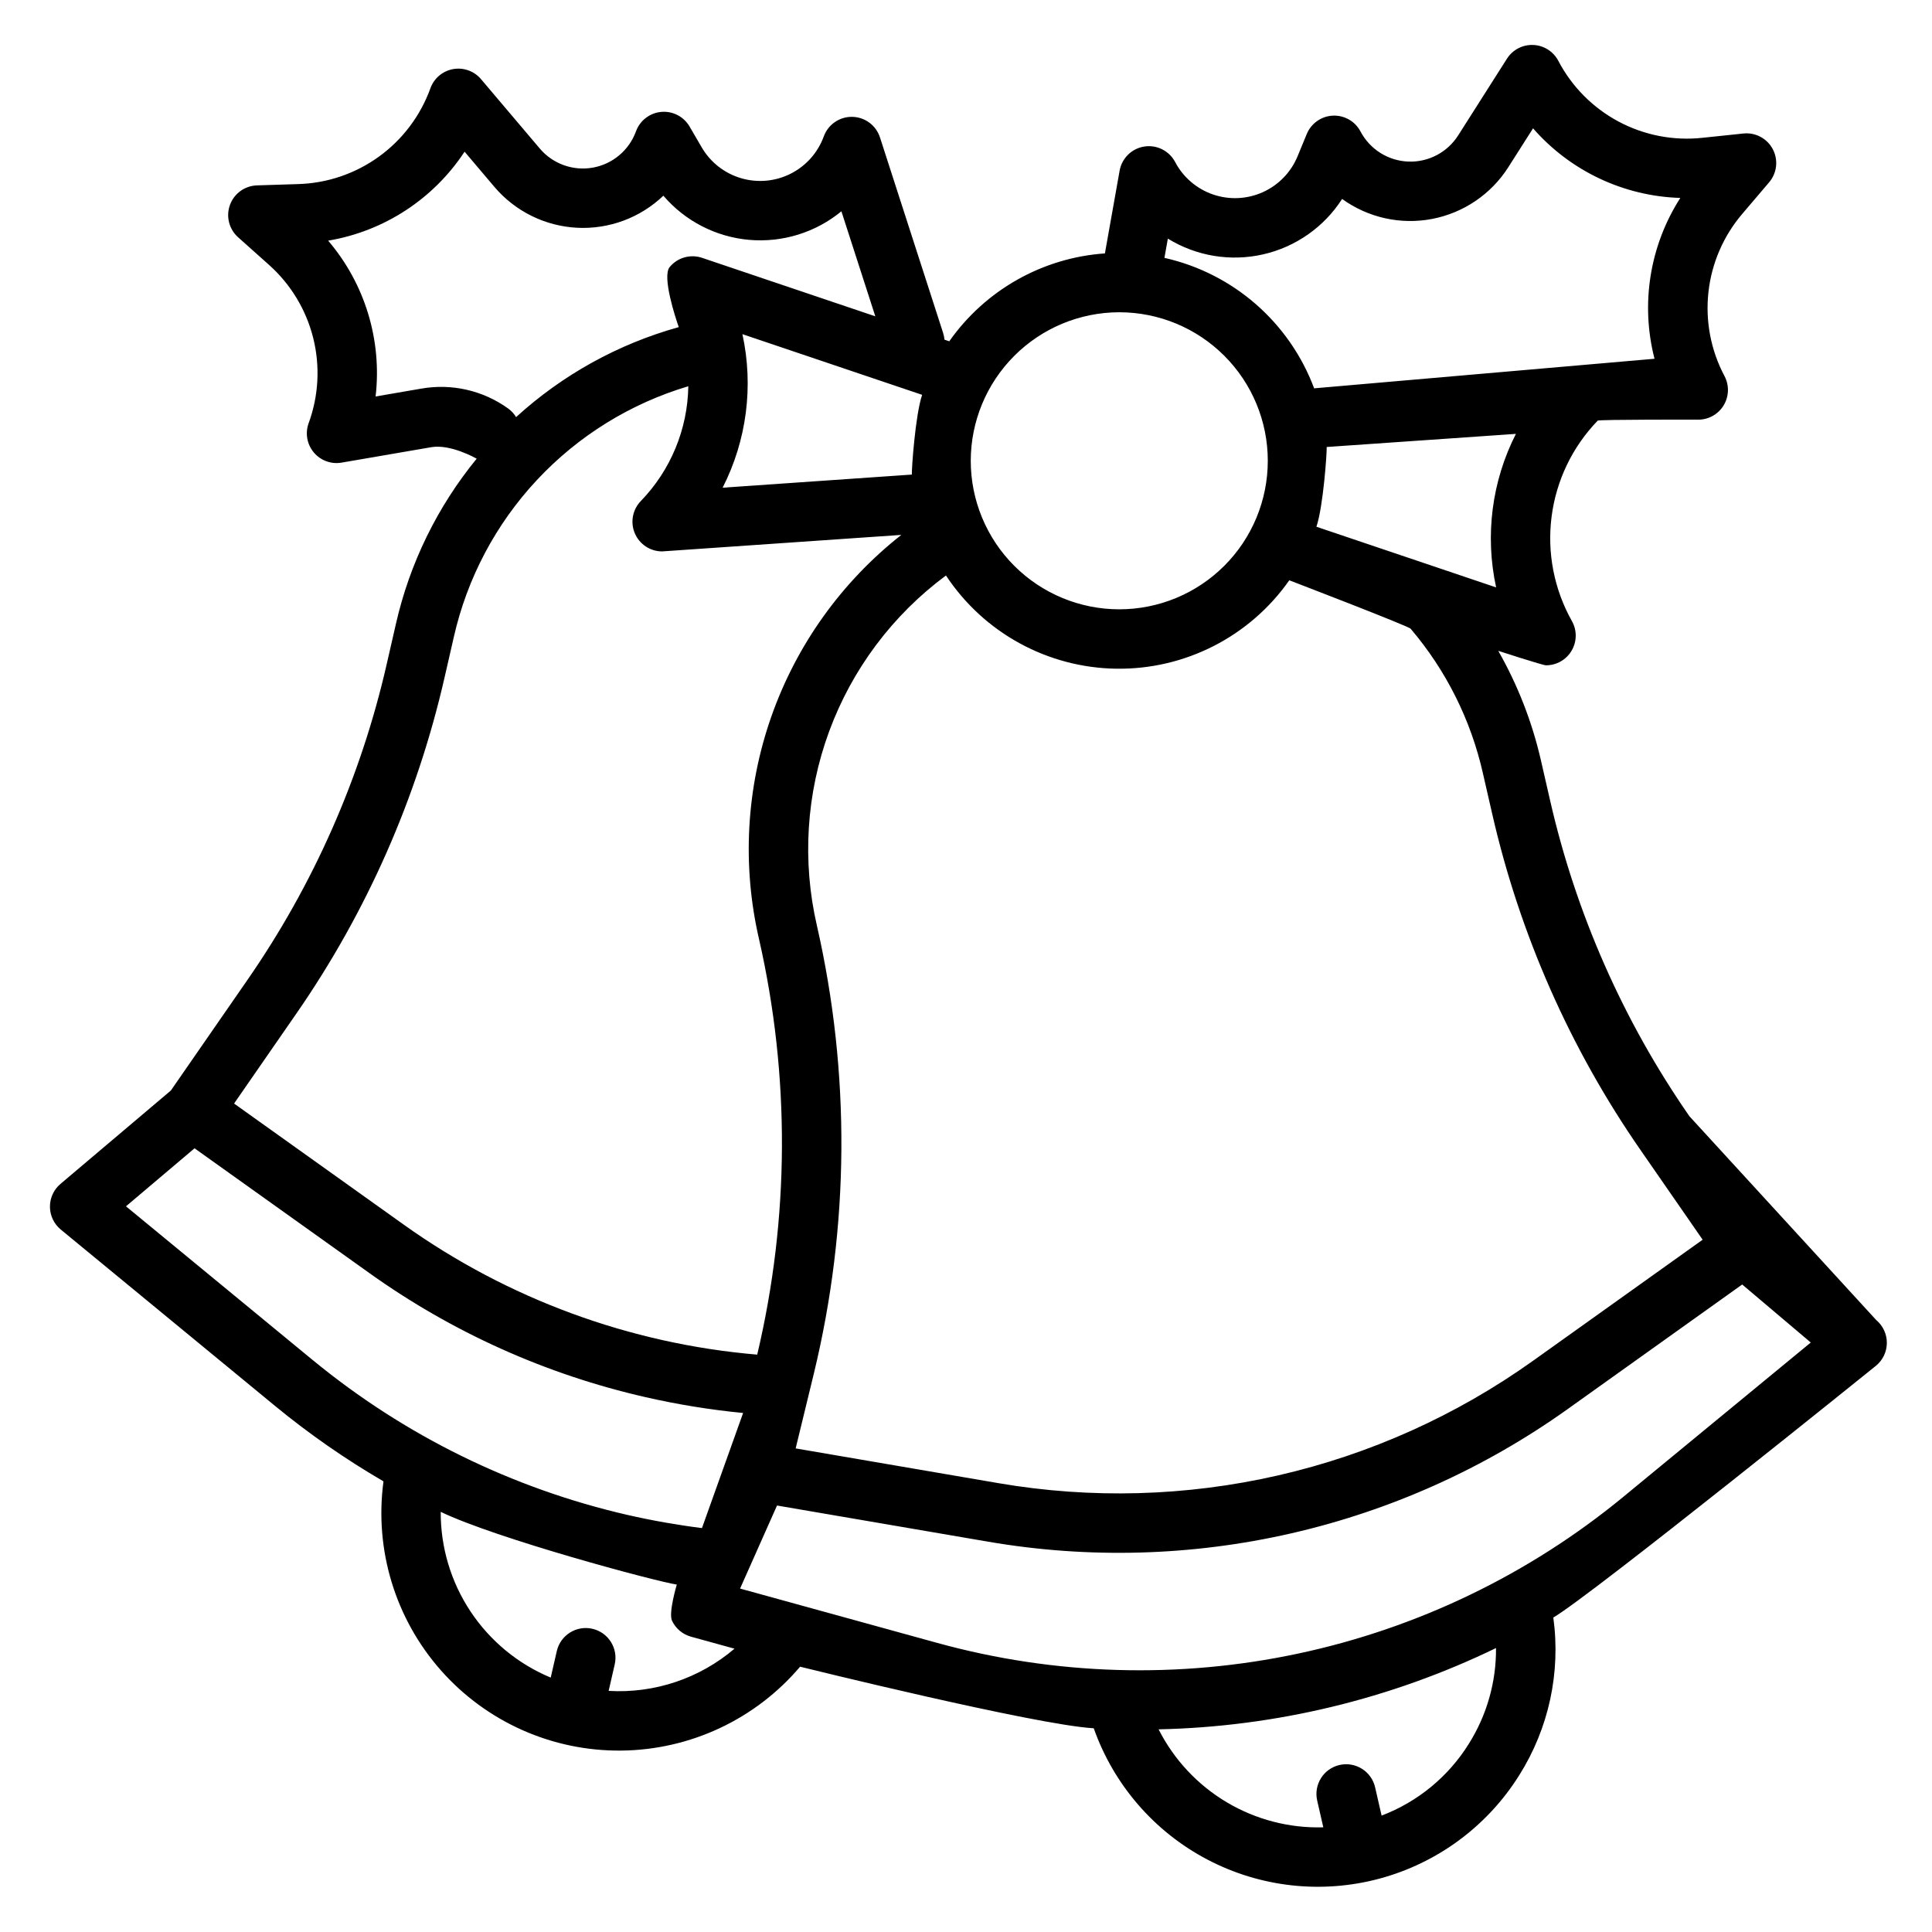 <?xml version="1.0" encoding="UTF-8"?>
<!-- Uploaded to: SVG Repo, www.svgrepo.com, Generator: SVG Repo Mixer Tools -->
<svg fill="#000000" width="800px" height="800px" version="1.1" viewBox="144 144 512 512" xmlns="http://www.w3.org/2000/svg">
 <path d="m641.24 493.85-49.523-54.027c-17.555-25.305-30.094-53.742-36.941-83.766l-2.434-10.633v-0.004c-2.332-10.145-6.137-19.895-11.289-28.941 0 0 11.809 3.836 12.652 3.836 2.801 0.004 5.394-1.484 6.805-3.906 1.41-2.418 1.43-5.406 0.047-7.844-4.719-8.41-6.602-18.113-5.367-27.68 1.23-9.562 5.516-18.473 12.215-25.41 0.32-0.328 26.379-0.266 26.379-0.266v0.004c2.805 0.094 5.445-1.312 6.938-3.688 1.488-2.379 1.602-5.371 0.293-7.852-3.625-6.824-5.109-14.582-4.262-22.262 0.848-7.684 3.992-14.93 9.02-20.797l7.066-8.305c2.086-2.449 2.473-5.926 0.969-8.773-1.5-2.848-4.582-4.496-7.785-4.156l-10.844 1.137c-7.684 0.832-15.438-0.668-22.254-4.309-6.816-3.641-12.379-9.25-15.961-16.098-1.309-2.484-3.84-4.082-6.644-4.195-2.801-0.117-5.457 1.27-6.961 3.637l-12.938 20.34c-2.863 4.504-7.906 7.141-13.242 6.926-5.332-0.219-10.145-3.258-12.633-7.977-1.422-2.703-4.281-4.336-7.332-4.195-3.051 0.145-5.746 2.043-6.91 4.867l-2.43 5.894c-1.742 4.227-5.027 7.625-9.191 9.508-4.164 1.883-8.891 2.106-13.211 0.625-4.324-1.484-7.918-4.559-10.047-8.602-1.57-2.977-4.856-4.625-8.176-4.109-3.324 0.52-5.949 3.09-6.539 6.402l-3.898 21.926v-0.004c-16.555 1.156-31.703 9.715-41.242 23.293l-1.277-0.434c-0.051-0.594-0.168-1.18-0.348-1.75l-16.742-51.848v0.004c-1.035-3.203-3.984-5.391-7.348-5.453s-6.391 2.019-7.543 5.18c-1.559 4.293-4.703 7.832-8.781 9.887-4.082 2.059-8.793 2.481-13.176 1.18-4.379-1.297-8.102-4.219-10.398-8.168l-3.211-5.512c-1.539-2.641-4.465-4.152-7.504-3.879-3.043 0.273-5.656 2.281-6.699 5.152-1.824 5.012-6.176 8.676-11.43 9.617-5.25 0.938-10.605-0.988-14.055-5.055l-15.586-18.395c-1.816-2.141-4.633-3.156-7.394-2.66s-5.051 2.426-6.008 5.062c-2.621 7.269-7.367 13.586-13.625 18.117-6.258 4.531-13.734 7.074-21.461 7.293l-10.898 0.344v0.004c-3.215 0.102-6.047 2.152-7.148 5.176-1.098 3.027-0.246 6.418 2.152 8.562l8.133 7.266c5.781 5.129 9.879 11.883 11.766 19.379 1.883 7.492 1.465 15.383-1.199 22.637-0.957 2.637-0.441 5.586 1.359 7.738 1.801 2.156 4.609 3.188 7.375 2.711l23.758-4.09c5.109-0.879 11.75 2.887 12.047 3.043h-0.004c-10.426 12.738-17.75 27.723-21.402 43.773l-2.434 10.633c-6.848 30.027-19.391 58.465-36.945 83.77l-20.27 29.273-29.254 24.75c-1.781 1.508-2.801 3.727-2.785 6.062 0.016 2.332 1.062 4.539 2.863 6.023l56.926 46.859c8.984 7.379 18.551 14.027 28.602 19.875-2.438 18.109 3.113 36.383 15.207 50.078 12.098 13.695 29.547 21.457 47.816 21.273 18.273-0.184 35.562-8.297 47.383-22.23 0 0 62.422 15.457 77.82 16.316 5.285 14.965 16.023 27.383 30.074 34.77 14.047 7.387 30.367 9.195 45.691 5.066 15.328-4.133 28.527-13.895 36.961-27.34 7.856-12.445 11.066-27.262 9.066-41.844 10.043-5.856 85.516-66.73 85.516-66.73 1.805-1.48 2.856-3.688 2.871-6.023 0.016-2.332-1.004-4.555-2.789-6.062zm-100.75-194.18-47.625-16.078c1.844-5.496 2.805-19.926 2.723-21.133l50.145-3.477c-6.391 12.551-8.242 26.926-5.242 40.688zm-86.996-92.434c7.543 4.644 16.605 6.144 25.238 4.176 8.637-1.965 16.156-7.238 20.945-14.688 6.871 4.969 15.488 6.891 23.82 5.301 8.328-1.586 15.637-6.535 20.203-13.684l6.574-10.332c9.879 11.309 24.02 17.992 39.027 18.445-8.105 12.637-10.586 28.078-6.836 42.621l-90.199 7.836h-0.004c-6.543-17.484-21.461-30.484-39.676-34.574zm-12.875 19.516c10.441 0 20.453 4.148 27.832 11.531 7.383 7.379 11.527 17.391 11.527 27.828 0 10.441-4.144 20.453-11.527 27.832-7.379 7.383-17.391 11.531-27.832 11.531-10.438 0-20.449-4.148-27.832-11.531-7.379-7.379-11.527-17.391-11.527-27.832 0.012-10.434 4.164-20.438 11.543-27.816s17.383-11.531 27.816-11.543zm-45.93 69.758c10.035 15.199 26.945 24.449 45.156 24.703 18.211 0.254 35.371-8.52 45.828-23.43 0 0 31.535 12.094 32.172 12.844h-0.004c9.391 11.031 15.961 24.176 19.148 38.309l2.434 10.633c7.293 31.98 20.648 62.266 39.344 89.215l16.453 23.754-44.941 32.078h-0.004c-20.301 14.492-43.273 24.82-67.586 30.387-24.316 5.566-49.492 6.266-74.074 2.051l-53.758-9.211 4.859-19.992c9.41-38.91 9.68-79.469 0.785-118.5-3.965-17.121-2.84-35.031 3.231-51.523 6.074-16.492 16.832-30.852 30.957-41.316zm-6.316-47.875c-1.844 5.496-2.801 19.926-2.723 21.133l-50.145 3.477c6.391-12.551 8.242-26.926 5.242-40.688zm-132.77-1.641-12.066 2.078c1.73-14.914-2.824-29.879-12.574-41.297 14.809-2.488 27.906-11.031 36.156-23.578l7.918 9.348c5.496 6.461 13.41 10.371 21.883 10.812 8.469 0.438 16.746-2.637 22.875-8.496 5.762 6.727 13.926 10.93 22.75 11.703 8.82 0.77 17.594-1.945 24.434-7.57l8.988 27.832-45.914-15.5c-3.094-1.043-6.508-0.07-8.586 2.445-2.078 2.516 1.562 13.512 2.41 15.914v0.004c-16.039 4.461-30.809 12.629-43.109 23.848-0.551-0.91-1.281-1.695-2.148-2.312-6.652-4.773-14.953-6.66-23.016-5.231zm-33.125 165.7c18.695-26.949 32.051-57.234 39.348-89.215l2.434-10.633c3.523-15.602 11.137-29.984 22.059-41.668 10.922-11.688 24.762-20.254 40.09-24.82-0.172 11.367-4.668 22.238-12.57 30.406-2.207 2.269-2.844 5.637-1.613 8.551 1.23 2.918 4.086 4.812 7.25 4.812 0.18 0 63.383-4.375 63.383-4.375h0.004c-15.816 12.438-27.758 29.121-34.438 48.098-6.676 18.977-7.809 39.465-3.266 59.062 8.246 36.25 8.078 73.906-0.492 110.08-33.758-2.871-66.121-14.777-93.695-34.465l-44.941-32.078zm4.543 91.859-49.637-40.867 18.172-15.375 46.277 33.027c21.98 15.723 46.871 26.914 73.219 32.918 8.527 1.949 17.172 3.352 25.879 4.199l-10.906 30.504c-6.625-0.836-13.285-2.012-19.801-3.504-30.52-7.027-58.996-21.027-83.199-40.906zm78.277 87.551 1.609-7.027v-0.004c0.973-4.238-1.68-8.461-5.918-9.43-4.238-0.969-8.461 1.68-9.434 5.918l-1.609 7.019h0.004c-8.668-3.606-16.066-9.707-21.258-17.527-5.191-7.82-7.941-17.008-7.898-26.398 14.648 7.066 56.973 18.445 62.562 19.273 0 0-2.246 7.512-1.266 9.582 0.98 2.074 2.816 3.617 5.027 4.227l11.535 3.18h-0.004c-9.254 7.891-21.203 11.902-33.348 11.184zm227.94 14.047c-5.418 8.688-13.531 15.359-23.102 19l-1.715-7.496v0.004c-0.973-4.238-5.195-6.891-9.434-5.918-4.238 0.969-6.887 5.191-5.918 9.43l1.621 7.086c-8.988 0.262-17.867-2.043-25.594-6.641-7.731-4.598-13.992-11.301-18.055-19.324 31.008-0.672 61.508-8.02 89.418-21.543 0.074 8.984-2.434 17.801-7.223 25.402zm40.988-65.5h0.004c-24.98 20.562-54.539 34.816-86.184 41.559-31.641 6.746-64.445 5.777-95.637-2.816l-52.281-14.406 9.789-22.012 56.035 9.602c26.633 4.562 53.906 3.805 80.246-2.227 26.344-6.031 51.227-17.219 73.223-32.914l46.277-33.031 18.172 15.375z"/>
</svg>